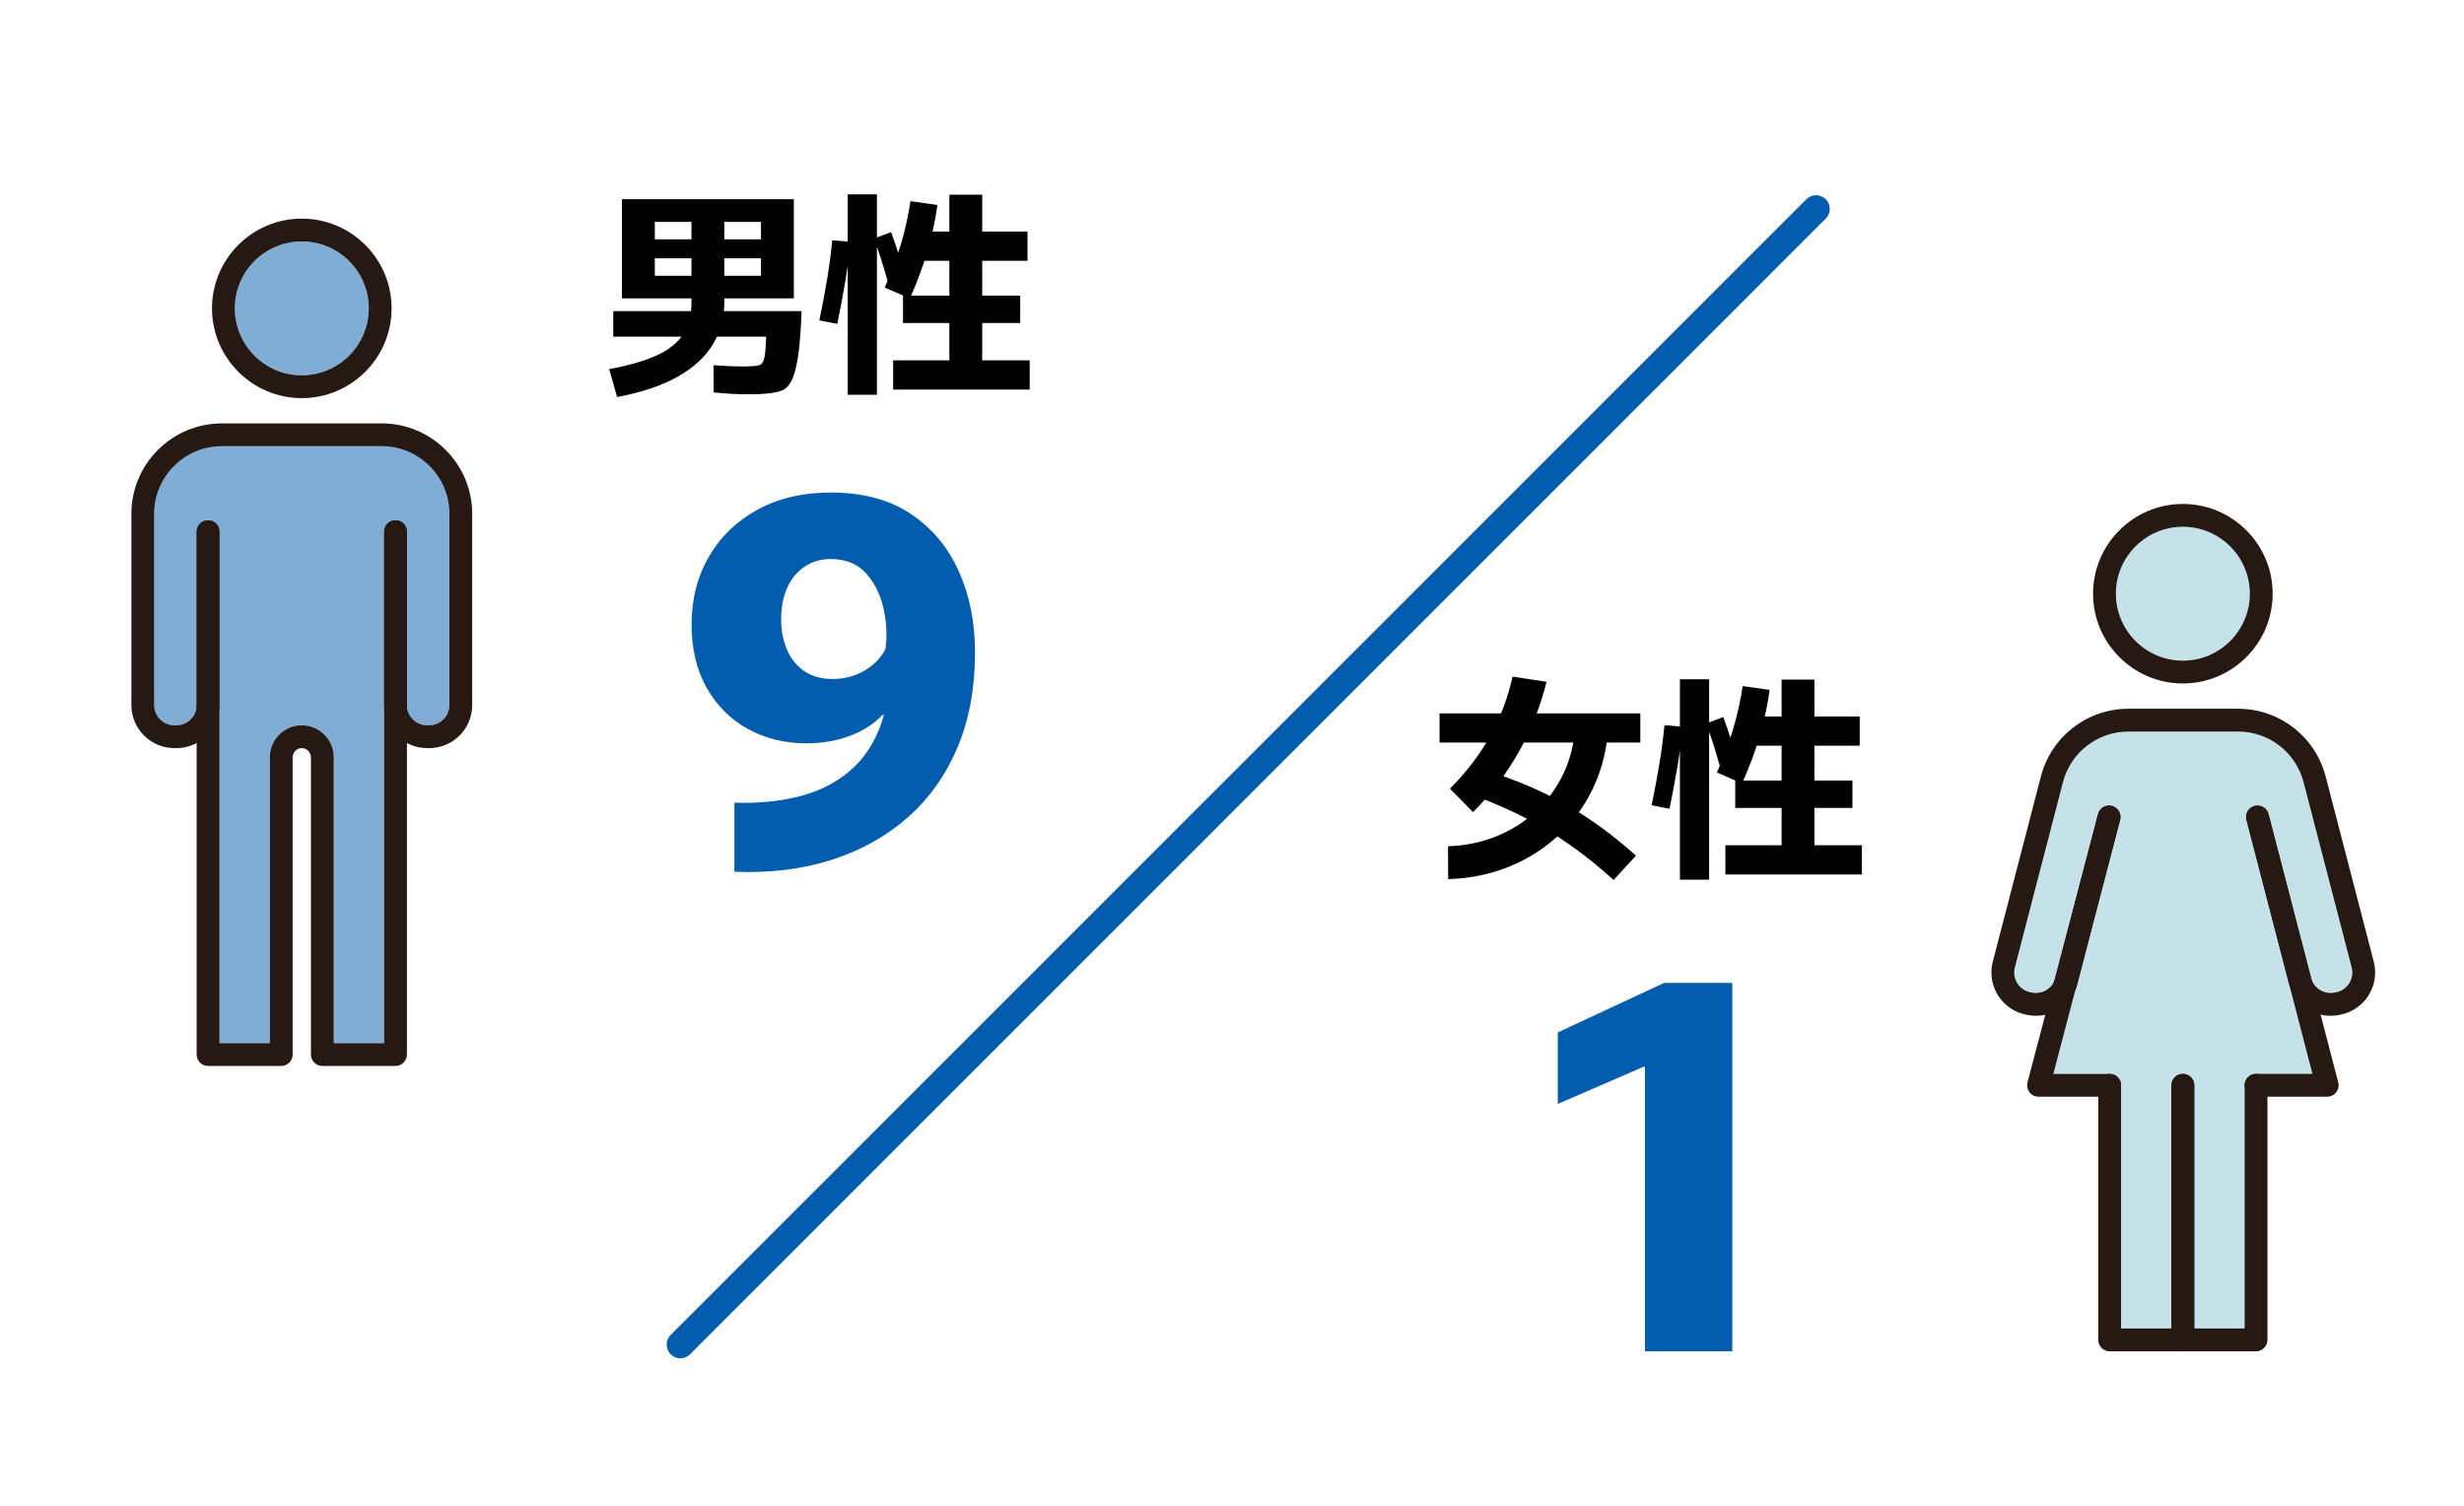 <?xml version="1.0" encoding="UTF-8" standalone="no"?><!DOCTYPE svg PUBLIC "-//W3C//DTD SVG 1.1//EN" "http://www.w3.org/Graphics/SVG/1.1/DTD/svg11.dtd"><svg width="100%" height="100%" viewBox="0 0 270 165" version="1.1" xmlns="http://www.w3.org/2000/svg" xmlns:xlink="http://www.w3.org/1999/xlink" xml:space="preserve" xmlns:serif="http://www.serif.com/" style="fill-rule:evenodd;clip-rule:evenodd;stroke-linecap:round;stroke-linejoin:round;stroke-miterlimit:1.5;"><rect id="アートボード3" x="-139" y="-5049" width="1200" height="8485" style="fill:none;"/><g id="background"></g><g><path d="M68.154,32.696l-0,-10.864l18.832,0l-0,10.864l-18.832,0Zm3.6,-2.48l11.632,-0l-0,-5.904l-11.632,-0l-0,5.904Zm-1.476,-1.912l-0,-2.08l14.66,0l-0,2.08l-14.66,0Zm-2.656,15.204l-0.864,-3.06c2.168,-0.403 3.912,-0.908 5.232,-1.516c1.32,-0.608 2.28,-1.383 2.88,-2.324c0.6,-0.941 0.9,-2.093 0.9,-3.456l-0,-9.888l3.6,-0.04l-0,9.888c-0,1.696 -0.416,3.233 -1.248,4.612c-0.832,1.379 -2.112,2.559 -3.84,3.54c-1.728,0.981 -3.948,1.729 -6.66,2.244Zm10.584,-0.508l-0.012,-2.98c0.349,0.027 0.786,0.054 1.31,0.082c0.524,0.028 1.062,0.045 1.614,0.052c0.552,0.007 1.041,-0.006 1.468,-0.038c0.427,-0.032 0.701,-0.103 0.824,-0.212c0.184,-0.157 0.313,-0.463 0.388,-0.918c0.075,-0.455 0.127,-1.153 0.156,-2.094l-16.752,0l-0,-2.8l20.632,-0c-0.038,1.277 -0.112,2.497 -0.222,3.66c-0.111,1.163 -0.285,2.169 -0.522,3.018c-0.238,0.849 -0.575,1.449 -1.012,1.798c-0.264,0.205 -0.705,0.359 -1.324,0.46c-0.619,0.101 -1.323,0.159 -2.114,0.174c-0.791,0.015 -1.577,0.001 -2.358,-0.04c-0.781,-0.041 -1.473,-0.095 -2.076,-0.162Z" style="fill-rule:nonzero;"/><path d="M91.746,35.488l-1.96,-0.384c0.307,-1.467 0.583,-2.929 0.828,-4.386c0.245,-1.457 0.44,-2.921 0.584,-4.39l2,0.168c-0.147,1.515 -0.349,3.026 -0.608,4.534c-0.259,1.508 -0.54,2.994 -0.844,4.458Zm1.144,7.768l-0,-21.96l3.2,0l-0,21.96l-3.2,0Zm4.448,-12.196c-0.24,-0.856 -0.487,-1.691 -0.742,-2.504c-0.255,-0.813 -0.532,-1.619 -0.83,-2.416l1.88,-0.704c0.301,0.824 0.586,1.661 0.854,2.51c0.268,0.849 0.52,1.682 0.758,2.498l-1.92,0.616Zm0.532,11.628l-0,-3.2l14.96,0l-0,3.2l-14.96,0Zm6.16,-1.968l-0,-19.384l3.6,-0l-0,19.384l-3.6,0Zm-5.08,-5.324l-0,-3l12.84,0l-0,3l-12.84,0Zm1.48,-6.82l-0,-3.2l12.16,0l-0,3.2l-12.16,0Zm-0.732,4.132l-2.752,-1.2c0.738,-1.661 1.337,-3.27 1.796,-4.826c0.458,-1.556 0.798,-3.102 1.02,-4.638l2.96,0.416c-0.224,1.645 -0.586,3.322 -1.086,5.03c-0.5,1.708 -1.146,3.447 -1.938,5.218Z" style="fill-rule:nonzero;"/><path d="M91.049,53.969c3.493,0 6.404,0.777 8.733,2.33c2.33,1.553 4.089,3.65 5.278,6.293c1.189,2.642 1.784,5.613 1.784,8.912c-0,3.873 -0.64,7.333 -1.919,10.378c-1.279,3.045 -3.094,5.605 -5.447,7.68c-2.352,2.075 -5.133,3.626 -8.342,4.654c-3.209,1.028 -6.763,1.465 -10.662,1.31l-0,-7.569c2.777,0.09 5.281,-0.177 7.51,-0.802c2.23,-0.625 4.105,-1.668 5.626,-3.127c1.521,-1.46 2.604,-3.357 3.249,-5.69l-0.155,0c-0.941,0.993 -2.138,1.76 -3.591,2.301c-1.453,0.541 -3.027,0.812 -4.722,0.812c-2.411,0 -4.567,-0.53 -6.468,-1.59c-1.901,-1.06 -3.399,-2.561 -4.495,-4.504c-1.095,-1.943 -1.643,-4.249 -1.643,-6.917c-0,-2.797 0.636,-5.287 1.909,-7.468c1.273,-2.181 3.052,-3.894 5.336,-5.137c2.285,-1.244 4.958,-1.866 8.019,-1.866Zm-0.039,7.288c-1.031,0 -1.959,0.266 -2.784,0.798c-0.825,0.531 -1.469,1.292 -1.933,2.281c-0.464,0.989 -0.696,2.174 -0.696,3.553c-0,1.211 0.214,2.315 0.643,3.311c0.429,0.995 1.063,1.778 1.904,2.349c0.841,0.57 1.877,0.855 3.108,0.855c0.799,0 1.568,-0.127 2.305,-0.382c0.738,-0.255 1.415,-0.632 2.03,-1.131c0.616,-0.499 1.098,-1.094 1.446,-1.783c0.193,-1.515 0.111,-3.029 -0.247,-4.543c-0.357,-1.515 -1.002,-2.778 -1.933,-3.79c-0.931,-1.012 -2.212,-1.518 -3.843,-1.518Z" style="fill:#035daf;fill-rule:nonzero;"/></g><g><path d="M158.687,96.332l-0.016,-3.6c1.888,-0.067 3.64,-0.426 5.258,-1.076c1.617,-0.651 3.045,-1.541 4.282,-2.67c1.237,-1.13 2.236,-2.458 2.996,-3.984c0.76,-1.527 1.218,-3.201 1.376,-5.022l3.6,0.328c-0.166,1.832 -0.574,3.549 -1.224,5.152c-0.651,1.602 -1.509,3.056 -2.574,4.36c-1.066,1.304 -2.304,2.434 -3.716,3.39c-1.412,0.956 -2.96,1.701 -4.642,2.236c-1.683,0.534 -3.463,0.83 -5.34,0.886Zm18.128,0.092c-1.549,-1.408 -3.117,-2.671 -4.704,-3.788c-1.587,-1.118 -3.241,-2.12 -4.962,-3.006c-1.721,-0.887 -3.562,-1.693 -5.522,-2.418l1.264,-2.752c3.112,0.941 5.998,2.168 8.66,3.68c2.661,1.512 5.232,3.385 7.712,5.62l-2.448,2.664Zm-15.4,-7.432l-2.536,-2.576c3.536,-3.507 5.825,-7.598 6.868,-12.272l3.72,0.564c-0.688,2.752 -1.71,5.327 -3.064,7.726c-1.355,2.398 -3.018,4.584 -4.988,6.558Zm-3.672,-7.624l-0,-3.2l22,-0l-0,3.2l-22,-0Z" style="fill-rule:nonzero;"/><path d="M182.939,88.624l-1.96,-0.384c0.307,-1.467 0.583,-2.929 0.828,-4.386c0.245,-1.458 0.44,-2.921 0.584,-4.39l2,0.168c-0.147,1.514 -0.35,3.026 -0.608,4.534c-0.259,1.508 -0.54,2.994 -0.844,4.458Zm1.144,7.768l-0,-21.96l3.2,-0l-0,21.96l-3.2,-0Zm4.448,-12.196c-0.24,-0.856 -0.487,-1.691 -0.742,-2.504c-0.255,-0.814 -0.532,-1.619 -0.83,-2.416l1.88,-0.704c0.301,0.824 0.586,1.66 0.854,2.51c0.268,0.849 0.52,1.682 0.758,2.498l-1.92,0.616Zm0.532,11.628l-0,-3.2l14.96,-0l-0,3.2l-14.96,-0Zm6.16,-1.968l-0,-19.384l3.6,-0l-0,19.384l-3.6,-0Zm-5.08,-5.324l-0,-3l12.84,-0l-0,3l-12.84,-0Zm1.48,-6.82l-0,-3.2l12.16,-0l-0,3.2l-12.16,-0Zm-0.732,4.132l-2.752,-1.2c0.738,-1.662 1.337,-3.27 1.796,-4.826c0.458,-1.556 0.798,-3.102 1.02,-4.638l2.96,0.416c-0.224,1.645 -0.586,3.322 -1.086,5.03c-0.5,1.708 -1.146,3.447 -1.938,5.218Z" style="fill-rule:nonzero;"/><path d="M180.251,116.897l-0.155,-0l-9.396,4.069l-0,-7.839l11.648,-5.423l7.472,-0l-0,40.368l-9.569,-0l-0,-31.175Z" style="fill:#035daf;fill-rule:nonzero;"/></g><path d="M199,22.892l-124.445,124.445" style="fill:none;stroke:#035daf;stroke-width:3px;"/><g><path d="M239.193,57.723c4.047,-0 7.339,3.29 7.339,7.34c-0,4.04 -3.292,7.33 -7.339,7.33c-4.047,-0 -7.339,-3.29 -7.339,-7.33c-0,-4.05 3.292,-7.34 7.339,-7.34" style="fill:#8dc6d5;fill-opacity:0.5;fill-rule:nonzero;"/><path d="M257.422,107.743c-0.329,0.52 -0.844,0.88 -1.451,1l-0.162,0.03c-1.154,0.22 -2.276,-0.49 -2.569,-1.62l-4.66,-17.94c-0.175,-0.67 -0.861,-1.07 -1.524,-0.9c-0.668,0.18 -1.07,0.86 -0.896,1.53l7.231,27.83l-6.18,-0c-0.69,-0 -1.25,0.56 -1.25,1.25l0,26.65l-5.519,-0l0,-26.65c0,-0.69 -0.559,-1.25 -1.25,-1.25c-0.69,-0 -1.25,0.56 -1.25,1.25l0,26.65l-5.518,-0l0,-26.65c0,-0.69 -0.56,-1.25 -1.25,-1.25l-6.175,-0l2.437,-9.27c0.085,-0.2 0.165,-0.4 0.221,-0.62l4.66,-17.94c0.024,-0.09 0.012,-0.18 0.015,-0.27c0.003,-0.08 0.024,-0.15 0.013,-0.23c-0.012,-0.08 -0.054,-0.15 -0.081,-0.23c-0.027,-0.07 -0.038,-0.15 -0.078,-0.22c-0.049,-0.08 -0.124,-0.15 -0.192,-0.22c-0.044,-0.04 -0.074,-0.1 -0.124,-0.14c-0.088,-0.06 -0.198,-0.1 -0.304,-0.15c-0.049,-0.02 -0.088,-0.05 -0.141,-0.07l-0.003,-0c-0.042,-0.01 -0.082,-0 -0.124,-0c-0.291,-0.05 -0.582,-0.01 -0.824,0.14c-0.013,-0 -0.021,0.02 -0.034,0.03c-0.122,0.07 -0.235,0.17 -0.324,0.28c-0.049,0.07 -0.073,0.15 -0.109,0.23c-0.037,0.07 -0.087,0.13 -0.108,0.22l-0.001,-0l-0.018,0.06l-4.815,18.32c-0.441,0.87 -1.412,1.36 -2.394,1.18l-0.166,-0.03c-0.606,-0.12 -1.121,-0.48 -1.45,-1c-0.329,-0.52 -0.424,-1.14 -0.269,-1.74l5.273,-20.3c0.847,-3.26 3.798,-5.54 7.174,-5.54l12.012,-0c3.375,-0 6.325,2.28 7.174,5.54l5.273,20.3c0.155,0.6 0.059,1.22 -0.27,1.74" style="fill:#8dc6d5;fill-opacity:0.5;fill-rule:nonzero;"/><path d="M239.193,57.723c-4.047,-0 -7.339,3.288 -7.339,7.33c0,4.047 3.292,7.34 7.339,7.34c4.047,-0 7.339,-3.293 7.339,-7.34c0,-4.042 -3.292,-7.33 -7.339,-7.33m0,17.17c-5.425,-0 -9.839,-4.414 -9.839,-9.84c0,-5.42 4.414,-9.83 9.839,-9.83c5.425,-0 9.839,4.41 9.839,9.83c0,5.426 -4.414,9.84 -9.839,9.84" style="fill:#261812;fill-rule:nonzero;"/><path d="M239.193,148.073l-8.019,-0c-0.69,-0 -1.25,-0.56 -1.25,-1.25l0,-27.9c0,-0.69 0.56,-1.25 1.25,-1.25c0.69,-0 1.25,0.56 1.25,1.25l0,26.65l5.519,-0l0,-26.65c0,-0.69 0.56,-1.25 1.25,-1.25c0.69,-0 1.25,0.56 1.25,1.25l0,27.9c0,0.69 -0.56,1.25 -1.25,1.25" style="fill:#261812;fill-rule:nonzero;"/><path d="M247.212,148.073l-8.019,-0c-0.69,-0 -1.25,-0.56 -1.25,-1.25l-0,-27.9c-0,-0.69 0.56,-1.25 1.25,-1.25c0.69,-0 1.25,0.56 1.25,1.25l-0,26.65l5.519,-0l-0,-26.65c-0,-0.69 0.56,-1.25 1.25,-1.25c0.69,-0 1.25,0.56 1.25,1.25l-0,27.9c-0,0.69 -0.56,1.25 -1.25,1.25" style="fill:#261812;fill-rule:nonzero;"/><path d="M255.38,111.309c-2.101,-0 -4.013,-1.423 -4.56,-3.533l-4.66,-17.939c-0.173,-0.668 0.228,-1.35 0.896,-1.524c0.67,-0.173 1.35,0.228 1.524,0.895l4.66,17.94c0.293,1.132 1.419,1.843 2.569,1.618l0.176,-0.033c0.594,-0.114 1.108,-0.467 1.437,-0.989c0.33,-0.523 0.426,-1.14 0.271,-1.736l-5.274,-20.301c-0.847,-3.264 -3.797,-5.544 -7.174,-5.544l-12.013,-0c-3.376,-0 -6.326,2.28 -7.174,5.544l-5.272,20.3c-0.156,0.598 -0.059,1.215 0.27,1.738c0.329,0.522 0.843,0.874 1.447,0.991l0.153,0.028c1.16,0.227 2.289,-0.484 2.581,-1.614l4.661,-17.942c0.174,-0.667 0.856,-1.068 1.524,-0.895c0.668,0.174 1.069,0.856 0.896,1.524l-4.661,17.94c-0.622,2.407 -3.024,3.921 -5.466,3.443l-0.151,-0.028c-1.283,-0.248 -2.408,-1.018 -3.098,-2.114c-0.692,-1.097 -0.902,-2.445 -0.576,-3.699l5.272,-20.3c1.135,-4.367 5.079,-7.416 9.594,-7.416l12.013,-0c4.515,-0 8.46,3.049 9.594,7.416l5.273,20.3c0.326,1.253 0.117,2.601 -0.575,3.698c-0.691,1.096 -1.816,1.867 -3.087,2.113l-0.175,0.032c-0.3,0.059 -0.599,0.087 -0.895,0.087" style="fill:#261812;fill-rule:nonzero;"/><path d="M255.008,120.173l-7.796,-0c-0.691,-0 -1.25,-0.56 -1.25,-1.25c-0,-0.69 0.559,-1.25 1.25,-1.25l6.18,-0l-7.231,-27.836c-0.174,-0.668 0.227,-1.351 0.895,-1.524c0.67,-0.173 1.351,0.228 1.525,0.895l7.637,29.401c0.097,0.374 0.016,0.772 -0.221,1.079c-0.237,0.306 -0.602,0.485 -0.989,0.485" style="fill:#261812;fill-rule:nonzero;"/><path d="M231.175,120.173l-7.796,-0c-0.388,-0 -0.753,-0.18 -0.99,-0.487c-0.236,-0.306 -0.318,-0.706 -0.219,-1.081l7.729,-29.4c0.176,-0.668 0.862,-1.065 1.527,-0.891c0.667,0.175 1.066,0.859 0.891,1.526l-7.317,27.833l6.175,-0c0.69,-0 1.25,0.56 1.25,1.25c-0,0.69 -0.56,1.25 -1.25,1.25" style="fill:#261812;fill-rule:nonzero;"/></g><g><path d="M33.07,26.456c4.047,-0 7.339,3.29 7.339,7.34c0,4.04 -3.292,7.33 -7.339,7.33c-4.047,-0 -7.34,-3.29 -7.34,-7.33c0,-4.05 3.293,-7.34 7.34,-7.34" style="fill:#035daf;fill-opacity:0.5;fill-rule:nonzero;"/><path d="M49.243,77.266c-0,1.22 -0.993,2.21 -2.215,2.21l-0.223,-0c-1.222,-0 -2.215,-0.99 -2.215,-2.21l-0,-19.01c-0,-0.69 -0.56,-1.25 -1.25,-1.25c-0.691,-0 -1.25,0.56 -1.25,1.25l-0,56.05l-5.519,-0l-0,-31.32c-0,-1.93 -1.571,-3.51 -3.502,-3.51c-1.93,-0 -3.502,1.58 -3.502,3.51l-0,31.32l-5.518,-0l-0,-56.05c-0,-0.69 -0.56,-1.25 -1.25,-1.25c-0.691,-0 -1.25,0.56 -1.25,1.25l-0,19.01c-0,1.22 -0.993,2.21 -2.215,2.21l-0.223,-0c-1.22,-0 -2.214,-0.99 -2.214,-2.21l-0,-20.96c-0,-4.09 3.325,-7.41 7.412,-7.41l17.522,-0c4.087,-0 7.412,3.32 7.412,7.41l-0,20.96Z" style="fill:#035daf;fill-opacity:0.5;fill-rule:nonzero;"/><path d="M33.07,26.456c-4.047,-0 -7.339,3.288 -7.339,7.33c-0,4.047 3.292,7.34 7.339,7.34c4.047,-0 7.339,-3.293 7.339,-7.34c-0,-4.042 -3.292,-7.33 -7.339,-7.33m-0,17.17c-5.425,-0 -9.839,-4.414 -9.839,-9.84c-0,-5.42 4.414,-9.83 9.839,-9.83c5.425,-0 9.839,4.41 9.839,9.83c-0,5.426 -4.414,9.84 -9.839,9.84" style="fill:#261812;fill-rule:nonzero;"/><path d="M47.028,81.976l-0.223,-0c-2.6,-0 -4.715,-2.113 -4.715,-4.71l-0,-19.01c-0,-0.691 0.56,-1.25 1.25,-1.25c0.69,-0 1.25,0.559 1.25,1.25l-0,19.01c-0,1.219 0.994,2.21 2.215,2.21l0.223,-0c1.222,-0 2.215,-0.991 2.215,-2.21l-0,-20.96c-0,-4.086 -3.325,-7.41 -7.412,-7.41l-17.522,-0c-4.087,-0 -7.412,3.324 -7.412,7.41l-0,20.96c-0,1.219 0.993,2.21 2.214,2.21l0.223,-0c1.221,-0 2.215,-0.991 2.215,-2.21l-0,-19.01c-0,-0.691 0.56,-1.25 1.25,-1.25c0.69,-0 1.25,0.559 1.25,1.25l-0,19.01c-0,2.597 -2.115,4.71 -4.715,4.71l-0.223,-0c-2.599,-0 -4.714,-2.113 -4.714,-4.71l-0,-20.96c-0,-5.464 4.447,-9.91 9.912,-9.91l17.522,-0c5.466,-0 9.912,4.446 9.912,9.91l-0,20.96c-0,2.597 -2.115,4.71 -4.715,4.71" style="fill:#261812;fill-rule:nonzero;"/><path d="M43.34,116.806l-8.018,-0c-0.69,-0 -1.25,-0.56 -1.25,-1.25l-0,-32.57c-0,-0.557 -0.45,-1.01 -1.002,-1.01c-0.552,-0 -1.002,0.453 -1.002,1.01l-0,32.57c-0,0.69 -0.56,1.25 -1.25,1.25l-8.019,-0c-0.69,-0 -1.25,-0.56 -1.25,-1.25l-0,-57.3c-0,-0.691 0.56,-1.25 1.25,-1.25c0.69,-0 1.25,0.559 1.25,1.25l-0,56.05l5.519,-0l-0,-31.32c-0,-1.935 1.571,-3.51 3.502,-3.51c1.931,-0 3.502,1.575 3.502,3.51l-0,31.32l5.518,-0l-0,-56.05c-0,-0.691 0.56,-1.25 1.25,-1.25c0.69,-0 1.25,0.559 1.25,1.25l-0,57.3c-0,0.69 -0.56,1.25 -1.25,1.25" style="fill:#261812;fill-rule:nonzero;"/></g><g id="レイヤー-1" serif:id="レイヤー 1"></g><g id="レイヤー-11" serif:id="レイヤー 1"></g><g id="レイヤー-12" serif:id="レイヤー 1"></g><g id="レイヤー-13" serif:id="レイヤー 1"></g><g id="レイヤー-14" serif:id="レイヤー 1"></g><g id="レイヤー-15" serif:id="レイヤー 1"></g><g id="レイヤー-16" serif:id="レイヤー 1"></g><g id="レイヤー-17" serif:id="レイヤー 1"></g><g id="レイヤー-18" serif:id="レイヤー 1"></g><g id="レイヤー-19" serif:id="レイヤー 1"></g><g id="レイヤー-110" serif:id="レイヤー 1"></g><g id="レイヤー-111" serif:id="レイヤー 1"></g><g id="レイヤー-112" serif:id="レイヤー 1"></g><g id="レイヤー-113" serif:id="レイヤー 1"></g><g id="レイヤー-114" serif:id="レイヤー 1"></g><g id="レイヤー-115" serif:id="レイヤー 1"></g><g id="レイヤー-116" serif:id="レイヤー 1"></g><g id="レイヤー-117" serif:id="レイヤー 1"></g><g id="レイヤー-118" serif:id="レイヤー 1"></g><g id="レイヤー-119" serif:id="レイヤー 1"></g><g id="レイヤー-120" serif:id="レイヤー 1"></g><g id="レイヤー-121" serif:id="レイヤー 1"></g><g id="レイヤー-122" serif:id="レイヤー 1"></g><g id="レイヤー-123" serif:id="レイヤー 1"></g><g id="_1" serif:id="1"></g><g id="_11" serif:id="1"></g><g id="layer-1" serif:id="layer 1"></g><g id="_12" serif:id="1"></g><g id="_13" serif:id="1"></g><g id="レイヤー-124" serif:id="レイヤー 1"></g><g id="レイヤー-125" serif:id="レイヤー 1"></g><g id="レイヤー-126" serif:id="レイヤー 1"></g></svg>
